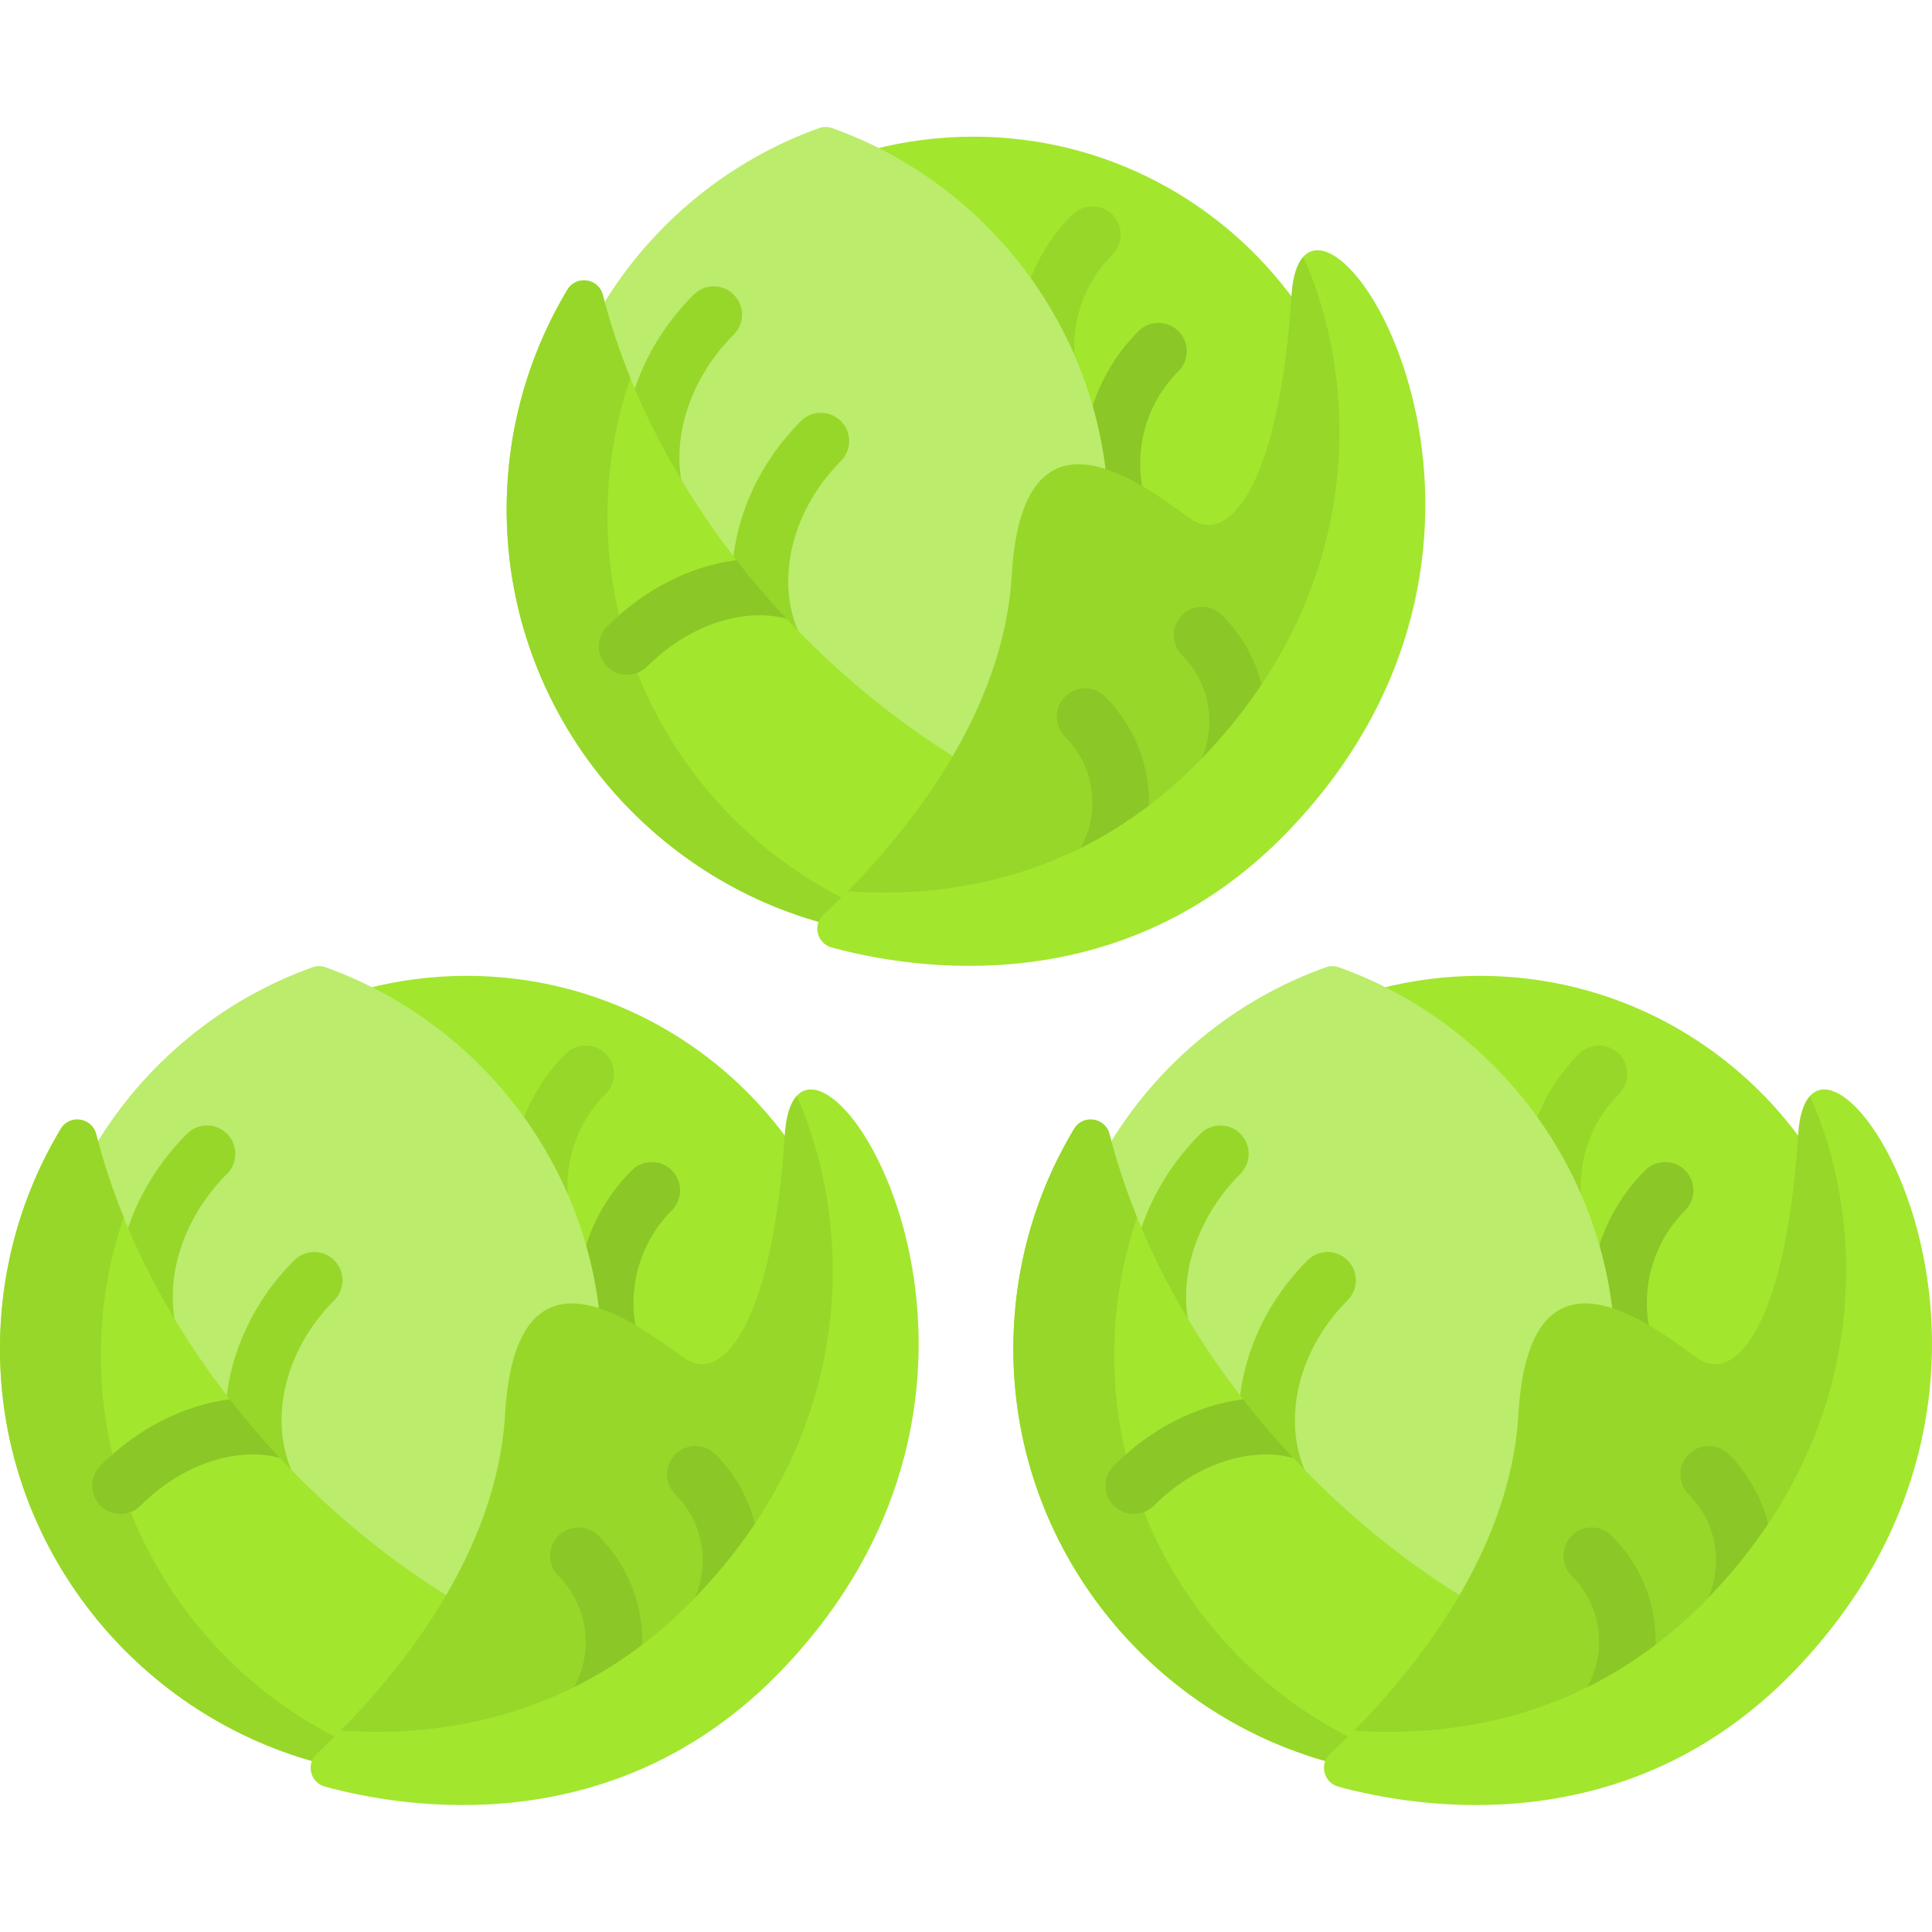 <svg id="Capa_1" enable-background="new 0 0 512 512" height="512" viewBox="0 0 512 512" width="512" xmlns="http://www.w3.org/2000/svg"><g><g><path d="m292.071 125.065c7.578 2.278 15.355 7.845 20.003 11.181 1.688 1.212 3.022 2.169 3.938 2.692 1.383.79 2.82 1.19 4.272 1.19 9.102 0 19.832-15.903 22.865-60.354-19.1-26.386-50.149-43.555-85.213-43.555-9.182 0-18.087 1.18-26.577 3.392 33.331 16.309 56.279 48.637 60.712 85.454z" fill="#a2e62e"/><path d="m292.071 125.065c3.695 1.111 7.43 2.994 10.833 5.033-2.327-11.097.8-23.12 9.399-31.718 2.929-2.93 2.929-7.678 0-10.607-2.93-2.928-7.678-2.928-10.607 0-6.239 6.239-10.457 13.74-12.68 21.687 1.384 5.086 2.416 10.297 3.055 15.605z" fill="#8bc727"/><g><path d="m285.113 97.765c-1.774-10.686 1.443-22.046 9.67-30.272 2.929-2.93 2.929-7.678 0-10.607-2.93-2.928-7.678-2.928-10.607 0-5.254 5.254-9.072 11.406-11.477 17.962 5.016 7.098 9.185 14.793 12.414 22.917z" fill="#97d729"/></g><path d="m212.881 169.979c12.361 12.362 25.83 23.029 39.935 31.761 8.5-14.334 15.258-31.125 16.301-49.199 1.092-18.916 6.719-28.508 16.725-28.508 2.346 0 4.812.518 7.282 1.356-4.86-42.399-33.68-77.512-72.589-91.446-1.11-.398-2.334-.398-3.445 0-24.204 8.668-44.5 25.535-57.56 47.249 8.664 31.538 27.528 62.965 53.351 88.787z" fill="#bbec6c"/><path d="m181.114 129.927c-3.367-13.129 1.32-29.232 13.328-41.239 2.929-2.93 2.929-7.678 0-10.607-2.928-2.928-7.677-2.928-10.606 0-7.761 7.761-13.143 16.897-16.083 26.33 3.751 8.658 8.226 17.202 13.361 25.516z" fill="#97d729"/><path d="m212.806 169.904c-7.66-13.911-3.95-33.709 10.041-47.7 2.929-2.93 2.929-7.678 0-10.607-2.929-2.928-7.678-2.928-10.606 0-10.682 10.683-16.746 24.051-18.026 37.209 5.693 7.344 11.908 14.409 18.591 21.098z" fill="#97d729"/><path d="m218.929 243.084c8.28-7.645 23.007-22.706 34.401-42.221-13.855-8.57-27.279-19.127-39.742-31.59-27.572-27.573-45.834-59.84-53.827-91.1-1.13-4.42-7.038-5.314-9.385-1.401-10.425 17.377-16.333 37.771-16.097 59.565.56 51.525 35.969 95.128 83.625 108.227.225-.549.565-1.055 1.025-1.48z" fill="#a2e62e"/><path d="m218.929 243.084c1.472-1.359 3.156-2.964 4.98-4.774-36.856-18.515-62.428-56.537-62.903-100.262-.144-13.261 1.999-25.999 6.039-37.86-2.979-7.345-5.416-14.707-7.284-22.015-1.13-4.42-7.038-5.314-9.385-1.401-10.425 17.377-16.333 37.771-16.097 59.565.56 51.525 35.969 95.128 83.625 108.227.225-.549.565-1.055 1.025-1.48z" fill="#97d729"/><g><path d="m234.096 237.551c33.059-.001 62.479-12.392 85.084-35.833 42.394-43.965 42.323-96.346 28.91-129.837-.913-1.388-1.82-2.662-2.713-3.809.004-.012.009-.022.013-.034-1.678 1.845-2.816 5.209-3.142 10.316-3.089 48.39-15.745 65.427-25.74 59.716-7.207-4.118-45.302-39.124-48.39 14.414-2.098 36.361-27.464 67.495-43.526 83.732 1.114.405 2.356.805 3.701 1.195 1.945.083 3.886.14 5.803.14z" fill="#97d729"/></g><path d="m289.5 212.704c0 4.864-1.402 9.514-4.009 13.497 6.638-3.179 12.97-7.016 18.958-11.486.033-.668.05-1.338.05-2.011 0-10.61-4.136-20.589-11.647-28.1-2.928-2.928-7.677-2.929-10.606.001-2.929 2.929-2.929 7.678.001 10.606 4.677 4.678 7.253 10.89 7.253 17.493z" fill="#8bc727"/><path d="m320.5 191.112c0 4.66-1.288 9.122-3.687 12.99.796-.783 1.587-1.576 2.367-2.385 5.959-6.18 11.072-12.526 15.434-18.963-1.583-7.422-5.263-14.245-10.76-19.742-2.93-2.928-7.678-2.928-10.607 0-2.929 2.93-2.929 7.678 0 10.607 4.677 4.678 7.253 10.891 7.253 17.493z" fill="#8bc727"/><g><path d="m345.377 68.072c13.536 29.684 18.962 85.372-26.918 132.952-30.862 32.005-67.434 37.044-93.867 35.192-2.345 2.371-4.495 4.428-6.342 6.134-2.975 2.747-1.74 7.678 2.166 8.743 21.351 5.818 76.864 14.91 120.802-30.655 71.541-74.191 18.351-168.105 4.159-152.366z" fill="#a2e62e"/></g><path d="m197.076 163.318c4.107-.533 7.96-.289 11.402.677-4.742-5.056-9.176-10.253-13.307-15.556-.008.001-.015.001-.023.002-12.348 1.602-24.509 7.844-34.244 17.578-2.929 2.93-2.929 7.678 0 10.607 1.464 1.464 3.384 2.196 5.303 2.196s3.839-.732 5.303-2.196c7.406-7.404 16.486-12.131 25.566-13.308z" fill="#8bc727"/></g><g><path d="m426.343 347.455c7.578 2.278 15.355 7.845 20.003 11.181 1.688 1.212 3.022 2.169 3.938 2.692 1.383.79 2.82 1.19 4.272 1.19 9.102 0 19.832-15.903 22.865-60.354-19.1-26.386-50.149-43.555-85.213-43.555-9.182 0-18.087 1.18-26.577 3.392 33.331 16.309 56.279 48.637 60.712 85.454z" fill="#a2e62e"/><path d="m426.343 347.455c3.695 1.111 7.43 2.994 10.833 5.033-2.327-11.097.8-23.12 9.399-31.718 2.929-2.93 2.929-7.678 0-10.607-2.93-2.928-7.678-2.928-10.607 0-6.239 6.239-10.457 13.74-12.68 21.687 1.385 5.086 2.416 10.297 3.055 15.605z" fill="#8bc727"/><g><path d="m419.385 320.155c-1.774-10.686 1.443-22.046 9.67-30.272 2.929-2.93 2.929-7.678 0-10.607-2.93-2.928-7.678-2.928-10.607 0-5.254 5.254-9.072 11.406-11.477 17.962 5.016 7.098 9.186 14.793 12.414 22.917z" fill="#97d729"/></g><path d="m347.153 392.37c12.361 12.362 25.83 23.029 39.935 31.761 8.5-14.334 15.258-31.125 16.301-49.199 1.092-18.916 6.719-28.508 16.725-28.508 2.346 0 4.812.518 7.282 1.356-4.86-42.399-33.68-77.512-72.589-91.446-1.11-.398-2.334-.398-3.445 0-24.204 8.668-44.5 25.535-57.56 47.249 8.665 31.537 27.528 62.964 53.351 88.787z" fill="#bbec6c"/><path d="m315.386 352.317c-3.367-13.129 1.32-29.232 13.328-41.24 2.929-2.93 2.929-7.678 0-10.607-2.928-2.928-7.677-2.928-10.606 0-7.761 7.761-13.143 16.897-16.083 26.33 3.751 8.659 8.227 17.203 13.361 25.517z" fill="#97d729"/><path d="m347.079 392.294c-7.66-13.911-3.95-33.709 10.041-47.7 2.929-2.93 2.929-7.678 0-10.607-2.929-2.928-7.678-2.928-10.606 0-10.682 10.683-16.746 24.051-18.026 37.209 5.693 7.344 11.908 14.409 18.591 21.098z" fill="#97d729"/><path d="m353.201 465.474c8.28-7.645 23.007-22.706 34.401-42.221-13.855-8.57-27.279-19.127-39.742-31.59-27.572-27.573-45.834-59.84-53.827-91.1-1.13-4.42-7.038-5.314-9.385-1.401-10.425 17.377-16.333 37.771-16.097 59.565.56 51.525 35.969 95.128 83.625 108.227.225-.549.565-1.055 1.025-1.48z" fill="#a2e62e"/><path d="m353.201 465.474c1.472-1.359 3.156-2.964 4.98-4.774-36.856-18.515-62.428-56.537-62.903-100.262-.144-13.261 1.999-25.999 6.039-37.86-2.979-7.345-5.416-14.707-7.284-22.015-1.13-4.42-7.038-5.314-9.385-1.401-10.425 17.377-16.333 37.771-16.097 59.565.56 51.525 35.969 95.128 83.625 108.227.225-.549.565-1.055 1.025-1.48z" fill="#97d729"/><g><path d="m368.368 459.941c33.059-.001 62.479-12.392 85.084-35.833 42.394-43.965 42.323-96.346 28.91-129.837-.913-1.388-1.82-2.662-2.713-3.809.004-.012.009-.022.013-.034-1.678 1.845-2.816 5.209-3.142 10.316-3.089 48.39-15.745 65.427-25.74 59.716-7.207-4.118-45.302-39.124-48.39 14.414-2.098 36.361-27.464 67.495-43.526 83.732 1.114.405 2.356.805 3.701 1.195 1.946.083 3.887.14 5.803.14z" fill="#97d729"/></g><path d="m423.772 435.094c0 4.864-1.402 9.514-4.009 13.497 6.638-3.179 12.97-7.016 18.958-11.486.033-.668.05-1.338.05-2.011 0-10.61-4.136-20.589-11.647-28.1-2.928-2.928-7.677-2.929-10.606.001-2.929 2.929-2.929 7.678.001 10.606 4.677 4.678 7.253 10.89 7.253 17.493z" fill="#8bc727"/><path d="m454.772 413.502c0 4.66-1.288 9.122-3.687 12.99.796-.783 1.587-1.576 2.367-2.385 5.959-6.18 11.072-12.526 15.434-18.963-1.583-7.422-5.263-14.245-10.76-19.742-2.93-2.928-7.678-2.928-10.607 0-2.929 2.93-2.929 7.678 0 10.607 4.677 4.678 7.253 10.891 7.253 17.493z" fill="#8bc727"/><g><path d="m479.65 290.462c13.536 29.684 18.962 85.372-26.918 132.952-30.862 32.005-67.434 37.044-93.867 35.192-2.345 2.371-4.495 4.428-6.342 6.134-2.975 2.747-1.74 7.678 2.166 8.743 21.351 5.818 76.864 14.91 120.802-30.655 71.541-74.191 18.351-168.105 4.159-152.366z" fill="#a2e62e"/></g><path d="m331.349 385.708c4.107-.533 7.96-.289 11.402.677-4.742-5.056-9.176-10.253-13.307-15.556-.008.001-.015.001-.023.002-12.348 1.602-24.509 7.844-34.244 17.578-2.929 2.93-2.929 7.678 0 10.607 1.464 1.464 3.384 2.196 5.303 2.196s3.839-.732 5.303-2.196c7.405-7.404 16.485-12.131 25.566-13.308z" fill="#8bc727"/></g><g><path d="m157.798 347.455c7.578 2.278 15.355 7.845 20.003 11.181 1.688 1.212 3.022 2.169 3.938 2.692 1.383.79 2.82 1.19 4.272 1.19 9.102 0 19.832-15.903 22.865-60.354-19.1-26.386-50.149-43.555-85.213-43.555-9.182 0-18.087 1.18-26.577 3.392 33.331 16.309 56.28 48.637 60.712 85.454z" fill="#a2e62e"/><path d="m157.798 347.455c3.695 1.111 7.43 2.994 10.833 5.033-2.327-11.097.8-23.12 9.399-31.718 2.929-2.93 2.929-7.678 0-10.607-2.93-2.928-7.678-2.928-10.607 0-6.239 6.239-10.457 13.74-12.68 21.687 1.385 5.086 2.416 10.297 3.055 15.605z" fill="#8bc727"/><g><path d="m150.84 320.155c-1.774-10.686 1.443-22.046 9.67-30.272 2.929-2.93 2.929-7.678 0-10.607-2.93-2.928-7.678-2.928-10.607 0-5.254 5.254-9.072 11.406-11.477 17.962 5.017 7.098 9.186 14.793 12.414 22.917z" fill="#97d729"/></g><path d="m78.608 392.37c12.361 12.362 25.83 23.029 39.935 31.761 8.5-14.334 15.258-31.125 16.301-49.199 1.092-18.916 6.719-28.508 16.725-28.508 2.346 0 4.812.518 7.282 1.356-4.86-42.399-33.68-77.512-72.589-91.446-1.11-.398-2.334-.398-3.445 0-24.204 8.668-44.5 25.535-57.56 47.249 8.665 31.537 27.528 62.964 53.351 88.787z" fill="#bbec6c"/><path d="m46.842 352.317c-3.367-13.129 1.32-29.232 13.328-41.24 2.929-2.93 2.929-7.678 0-10.607-2.928-2.928-7.677-2.928-10.606 0-7.761 7.761-13.143 16.897-16.083 26.33 3.751 8.659 8.226 17.203 13.361 25.517z" fill="#97d729"/><path d="m78.534 392.294c-7.66-13.911-3.95-33.709 10.041-47.7 2.929-2.93 2.929-7.678 0-10.607-2.929-2.928-7.678-2.928-10.606 0-10.682 10.683-16.746 24.051-18.026 37.209 5.693 7.344 11.908 14.409 18.591 21.098z" fill="#97d729"/><path d="m84.656 465.474c8.28-7.645 23.007-22.706 34.401-42.221-13.855-8.57-27.279-19.127-39.742-31.59-27.572-27.573-45.834-59.84-53.827-91.1-1.13-4.42-7.038-5.314-9.385-1.401-10.424 17.376-16.333 37.771-16.096 59.564.56 51.525 35.969 95.128 83.625 108.227.224-.548.564-1.054 1.024-1.479z" fill="#a2e62e"/><path d="m84.656 465.474c1.472-1.359 3.156-2.964 4.98-4.774-36.856-18.515-62.428-56.537-62.903-100.262-.144-13.261 1.999-25.999 6.039-37.86-2.979-7.345-5.416-14.707-7.284-22.015-1.13-4.42-7.038-5.314-9.385-1.401-10.424 17.376-16.333 37.771-16.096 59.564.56 51.525 35.969 95.128 83.625 108.227.224-.548.564-1.054 1.024-1.479z" fill="#97d729"/><g><path d="m99.823 459.941c33.059-.001 62.479-12.392 85.084-35.833 42.394-43.965 42.323-96.346 28.91-129.837-.913-1.388-1.82-2.662-2.713-3.809.004-.012.009-.022.013-.034-1.678 1.845-2.816 5.209-3.142 10.316-3.089 48.39-15.745 65.427-25.74 59.716-7.207-4.118-45.302-39.124-48.39 14.414-2.098 36.361-27.463 67.495-43.526 83.732 1.114.405 2.356.805 3.701 1.195 1.946.083 3.887.14 5.803.14z" fill="#97d729"/></g><path d="m155.228 435.094c0 4.864-1.402 9.514-4.009 13.497 6.638-3.179 12.97-7.016 18.958-11.486.033-.668.05-1.338.05-2.011 0-10.61-4.136-20.589-11.647-28.1-2.928-2.928-7.677-2.929-10.606.001-2.929 2.929-2.929 7.678.001 10.606 4.676 4.678 7.253 10.89 7.253 17.493z" fill="#8bc727"/><path d="m186.228 413.502c0 4.66-1.288 9.122-3.687 12.99.796-.783 1.587-1.576 2.367-2.385 5.959-6.18 11.072-12.526 15.434-18.963-1.583-7.422-5.263-14.245-10.76-19.742-2.93-2.928-7.678-2.928-10.607 0-2.929 2.93-2.929 7.678 0 10.607 4.676 4.678 7.253 10.891 7.253 17.493z" fill="#8bc727"/><g><path d="m211.105 290.462c13.536 29.684 18.962 85.372-26.918 132.952-30.862 32.005-67.434 37.044-93.867 35.192-2.345 2.371-4.495 4.428-6.342 6.134-2.975 2.747-1.74 7.678 2.166 8.743 21.351 5.818 76.864 14.91 120.802-30.655 71.541-74.191 18.351-168.105 4.159-152.366z" fill="#a2e62e"/></g><path d="m62.804 385.708c4.107-.533 7.96-.289 11.402.677-4.742-5.056-9.176-10.253-13.307-15.556-.008.001-.015.001-.023.002-12.348 1.602-24.509 7.844-34.244 17.578-2.929 2.93-2.929 7.678 0 10.607 1.464 1.464 3.384 2.196 5.303 2.196s3.839-.732 5.303-2.196c7.406-7.404 16.485-12.131 25.566-13.308z" fill="#8bc727"/></g></g></svg>